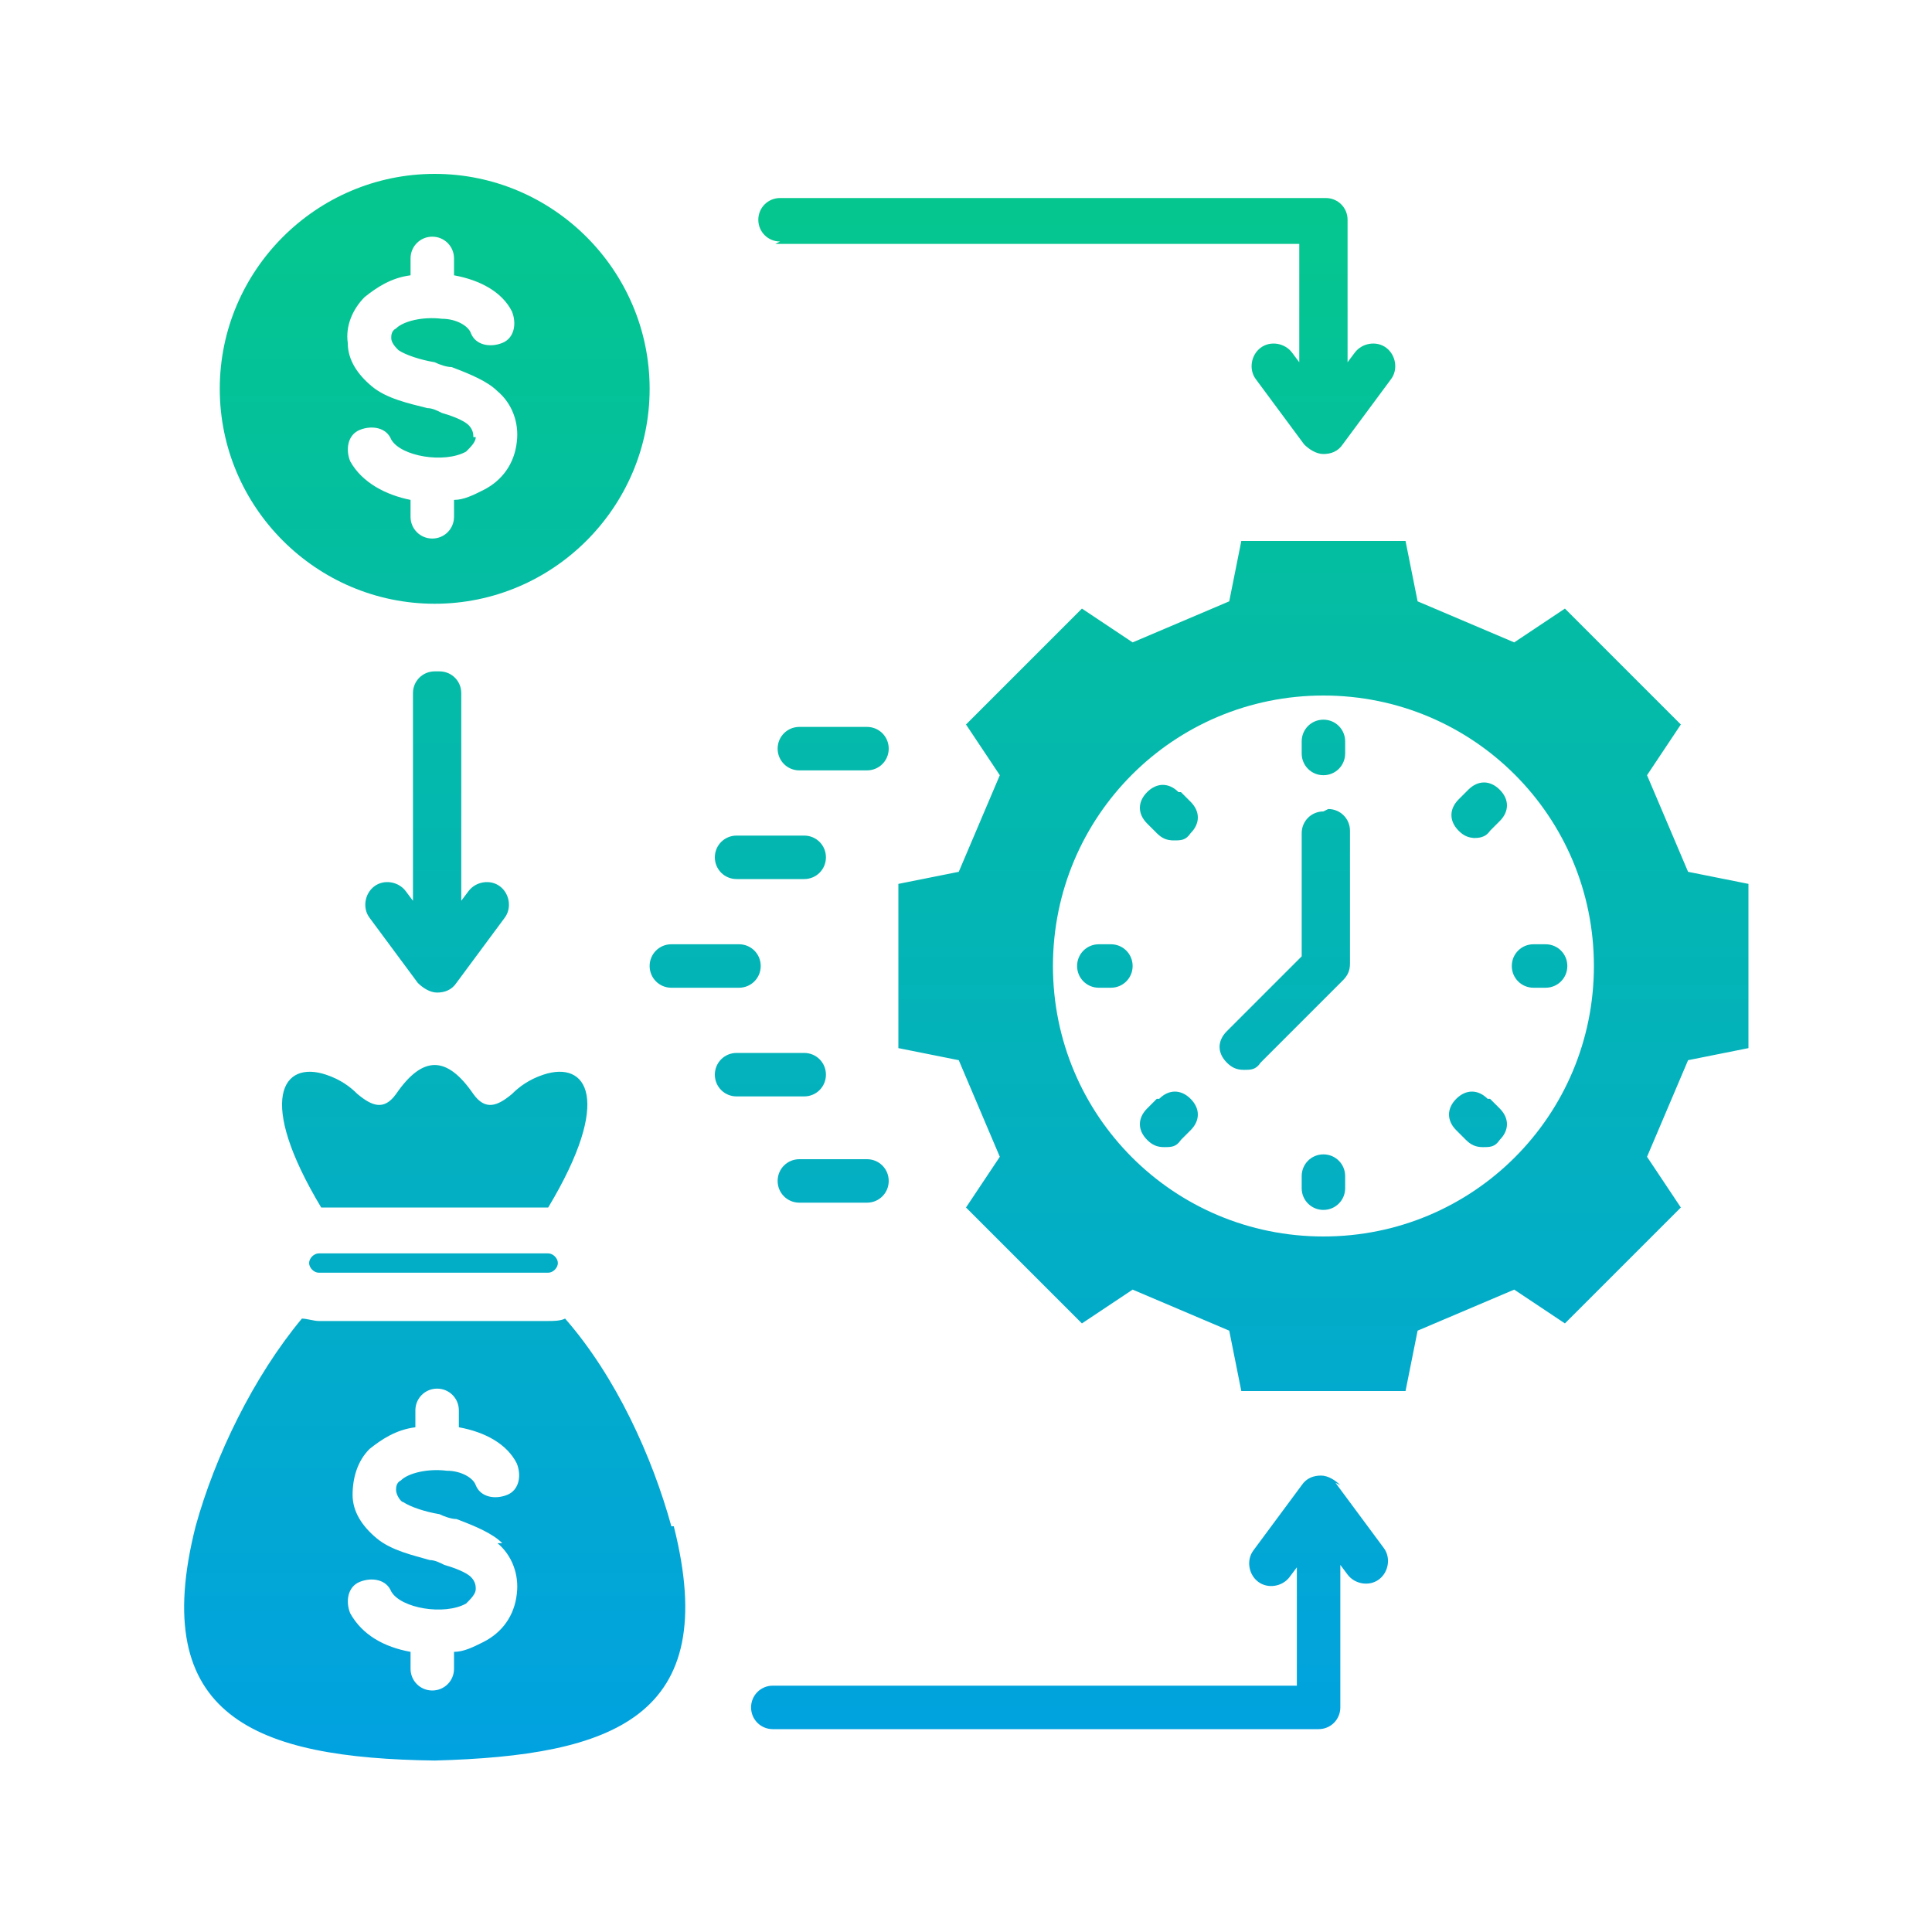 <svg xmlns="http://www.w3.org/2000/svg" xmlns:xlink="http://www.w3.org/1999/xlink" id="Layer_1" viewBox="0 0 80 80"><defs><style> .st0 { fill: url(#linear-gradient); fill-rule: evenodd; } </style><linearGradient id="linear-gradient" x1="40" y1="97" x2="40" y2="3.4" gradientUnits="userSpaceOnUse"><stop offset="0" stop-color="#0094ff"></stop><stop offset="1" stop-color="#05c988"></stop></linearGradient></defs><path class="st0" d="M22.7,50h-9.4c-2.7-4.5-1.6-6.1.2-5.5.6.2,1,.5,1.3.8.6.5,1.1.7,1.6,0,1.1-1.6,2.1-1.6,3.2,0,.5.7,1,.5,1.6,0,.3-.3.7-.6,1.3-.8,1.8-.6,2.9,1,.2,5.5h0ZM18,27.8c-.5,0-.9.4-.9.9v8.6l-.3-.4c-.3-.4-.9-.5-1.3-.2-.4.3-.5.9-.2,1.3l2,2.7c.2.2.5.4.8.4s.6-.1.8-.4l2-2.7c.3-.4.2-1-.2-1.3-.4-.3-1-.2-1.3.2l-.3.4v-8.6c0-.5-.4-.9-.9-.9h0ZM55.5,61.5c-.2-.2-.5-.4-.8-.4s-.6.1-.8.4l-2,2.7c-.3.4-.2,1,.2,1.3.4.3,1,.2,1.3-.2l.3-.4v4.9h-21.7c-.5,0-.9.4-.9.9s.4.9.9.9h22.6c.5,0,.9-.4.9-.9v-5.9l.3.4c.3.4.9.5,1.3.2.4-.3.5-.9.2-1.3l-2-2.7h0ZM32.1,10.1h21.7v4.9l-.3-.4c-.3-.4-.9-.5-1.3-.2-.4.3-.5.9-.2,1.3l2,2.7c.2.2.5.4.8.4s.6-.1.8-.4l2-2.7c.3-.4.2-1-.2-1.3-.4-.3-1-.2-1.3.2l-.3.4v-5.9c0-.5-.4-.9-.9-.9h-22.6c-.5,0-.9.4-.9.9s.4.9.9.9h0ZM34.2,44.5c0-.5-.4-.9-.9-.9h-2.8c-.5,0-.9.4-.9.9s.4.9.9.9h2.8c.5,0,.9-.4.9-.9h0ZM27.8,40.9h2.8c.5,0,.9-.4.9-.9s-.4-.9-.9-.9h-2.8c-.5,0-.9.4-.9.9s.4.9.9.9ZM35.9,48h-2.8c-.5,0-.9.4-.9.9s.4.9.9.9h2.8c.5,0,.9-.4.9-.9s-.4-.9-.9-.9ZM35.9,30.1h-2.8c-.5,0-.9.4-.9.9s.4.9.9.9h2.8c.5,0,.9-.4.9-.9s-.4-.9-.9-.9ZM30.5,36.4h2.8c.5,0,.9-.4.9-.9s-.4-.9-.9-.9h-2.8c-.5,0-.9.4-.9.9s.4.9.9.9ZM72.4,36.6v6.8l-2.5.5-1.7,4,1.4,2.1-4.8,4.8-2.1-1.4-4,1.7-.5,2.5h-6.8l-.5-2.5-4-1.7-2.1,1.4-4.8-4.8,1.4-2.1-1.7-4-2.5-.5v-6.8l2.5-.5,1.7-4-1.4-2.1,4.8-4.8,2.1,1.4,4-1.7.5-2.5h6.8l.5,2.5,4,1.7,2.1-1.4,4.8,4.8-1.4,2.1,1.7,4,2.5.5ZM66,40c0-6.2-5-11.2-11.2-11.2s-11.2,5-11.2,11.2,5,11.2,11.2,11.2,11.2-5,11.2-11.2h0ZM61.6,45.5c-.4-.4-.9-.4-1.3,0-.4.4-.4.9,0,1.3l.4.4c.2.2.4.3.7.3s.5,0,.7-.3c.4-.4.4-.9,0-1.3l-.4-.4ZM54.8,47.8c-.5,0-.9.4-.9.9v.5c0,.5.4.9.9.9s.9-.4.9-.9v-.5c0-.5-.4-.9-.9-.9ZM48.8,32.8c-.4-.4-.9-.4-1.3,0-.4.4-.4.9,0,1.3l.4.4c.2.2.4.3.7.3s.5,0,.7-.3c.4-.4.4-.9,0-1.3l-.4-.4h0ZM54.8,29.8c-.5,0-.9.4-.9.9v.5c0,.5.4.9.9.9s.9-.4.9-.9v-.5c0-.5-.4-.9-.9-.9ZM47.9,45.5l-.4.4c-.4.4-.4.9,0,1.3.2.2.4.3.7.3s.5,0,.7-.3l.4-.4c.4-.4.4-.9,0-1.3-.4-.4-.9-.4-1.3,0h0ZM63.5,40.9h.5c.5,0,.9-.4.9-.9s-.4-.9-.9-.9h-.5c-.5,0-.9.4-.9.9s.4.9.9.9ZM46,39.1h-.5c-.5,0-.9.4-.9.9s.4.9.9.9h.5c.5,0,.9-.4.9-.9s-.4-.9-.9-.9ZM61,34.7c.2,0,.5,0,.7-.3l.4-.4c.4-.4.4-.9,0-1.3s-.9-.4-1.3,0l-.4.4c-.4.4-.4.9,0,1.3.2.2.4.3.7.3ZM54.8,33.6c-.5,0-.9.4-.9.9v5.1l-3.1,3.1c-.4.4-.4.9,0,1.3.2.2.4.3.7.3s.5,0,.7-.3l3.4-3.4c.2-.2.3-.4.3-.7v-5.5c0-.5-.4-.9-.9-.9h0ZM9.1,16.1c0-4.9,4-8.9,8.9-8.9s8.9,4,8.9,8.9-4,8.9-8.9,8.9-8.9-4-8.9-8.9ZM19.7,18.1c0,.2-.2.4-.4.6-.9.5-2.7.2-3.1-.5-.2-.5-.8-.6-1.3-.4-.5.2-.6.8-.4,1.3.5.9,1.5,1.4,2.5,1.6v.7c0,.5.4.9.9.9s.9-.4.9-.9v-.7c.4,0,.8-.2,1.2-.4.8-.4,1.3-1.1,1.4-2,.1-.8-.2-1.6-.8-2.1-.4-.4-1.1-.7-1.9-1-.2,0-.5-.1-.7-.2-.6-.1-1.2-.3-1.5-.5-.1-.1-.3-.3-.3-.5,0-.1,0-.3.2-.4.3-.3,1.1-.5,1.9-.4.6,0,1.1.3,1.2.6.2.5.8.6,1.3.4.5-.2.6-.8.4-1.3-.4-.8-1.3-1.3-2.4-1.5v-.7c0-.5-.4-.9-.9-.9s-.9.4-.9.9v.7c-.8.1-1.4.5-1.9.9-.5.5-.8,1.2-.7,1.9,0,.7.4,1.3,1,1.8.6.5,1.5.7,2.3.9.2,0,.4.1.6.2.7.2,1,.4,1.1.5.2.2.2.4.2.5h0ZM27.9,63.2c2,7.9-2.5,9.5-9.9,9.7-7.4-.1-11.9-1.8-9.9-9.7.8-2.9,2.4-6.2,4.4-8.6.2,0,.5.1.7.1h9.5c.2,0,.5,0,.7-.1,2.1,2.4,3.6,5.7,4.4,8.6h0ZM20.8,63.9c-.4-.4-1.1-.7-1.9-1-.2,0-.5-.1-.7-.2-.6-.1-1.2-.3-1.5-.5-.1,0-.3-.3-.3-.5,0-.1,0-.3.2-.4.3-.3,1.1-.5,1.9-.4.6,0,1.1.3,1.2.6.2.5.8.6,1.3.4.5-.2.6-.8.4-1.3-.4-.8-1.3-1.3-2.4-1.5v-.7c0-.5-.4-.9-.9-.9s-.9.4-.9.9v.7c-.8.1-1.4.5-1.9.9-.5.5-.7,1.2-.7,1.9,0,.7.4,1.3,1,1.8.6.5,1.5.7,2.2.9.2,0,.4.1.6.2.7.2,1,.4,1.1.5.2.2.2.4.2.5,0,.2-.2.4-.4.6-.9.5-2.7.2-3.1-.5-.2-.5-.8-.6-1.3-.4-.5.2-.6.8-.4,1.3.5.9,1.4,1.4,2.5,1.6v.7c0,.5.4.9.9.9s.9-.4.9-.9v-.7c.4,0,.8-.2,1.2-.4.8-.4,1.3-1.1,1.4-2,.1-.8-.2-1.6-.8-2.1h0ZM13.2,51.9c-.2,0-.4.2-.4.4s.2.4.4.4h9.5c.2,0,.4-.2.4-.4s-.2-.4-.4-.4h-9.5Z"></path></svg>
